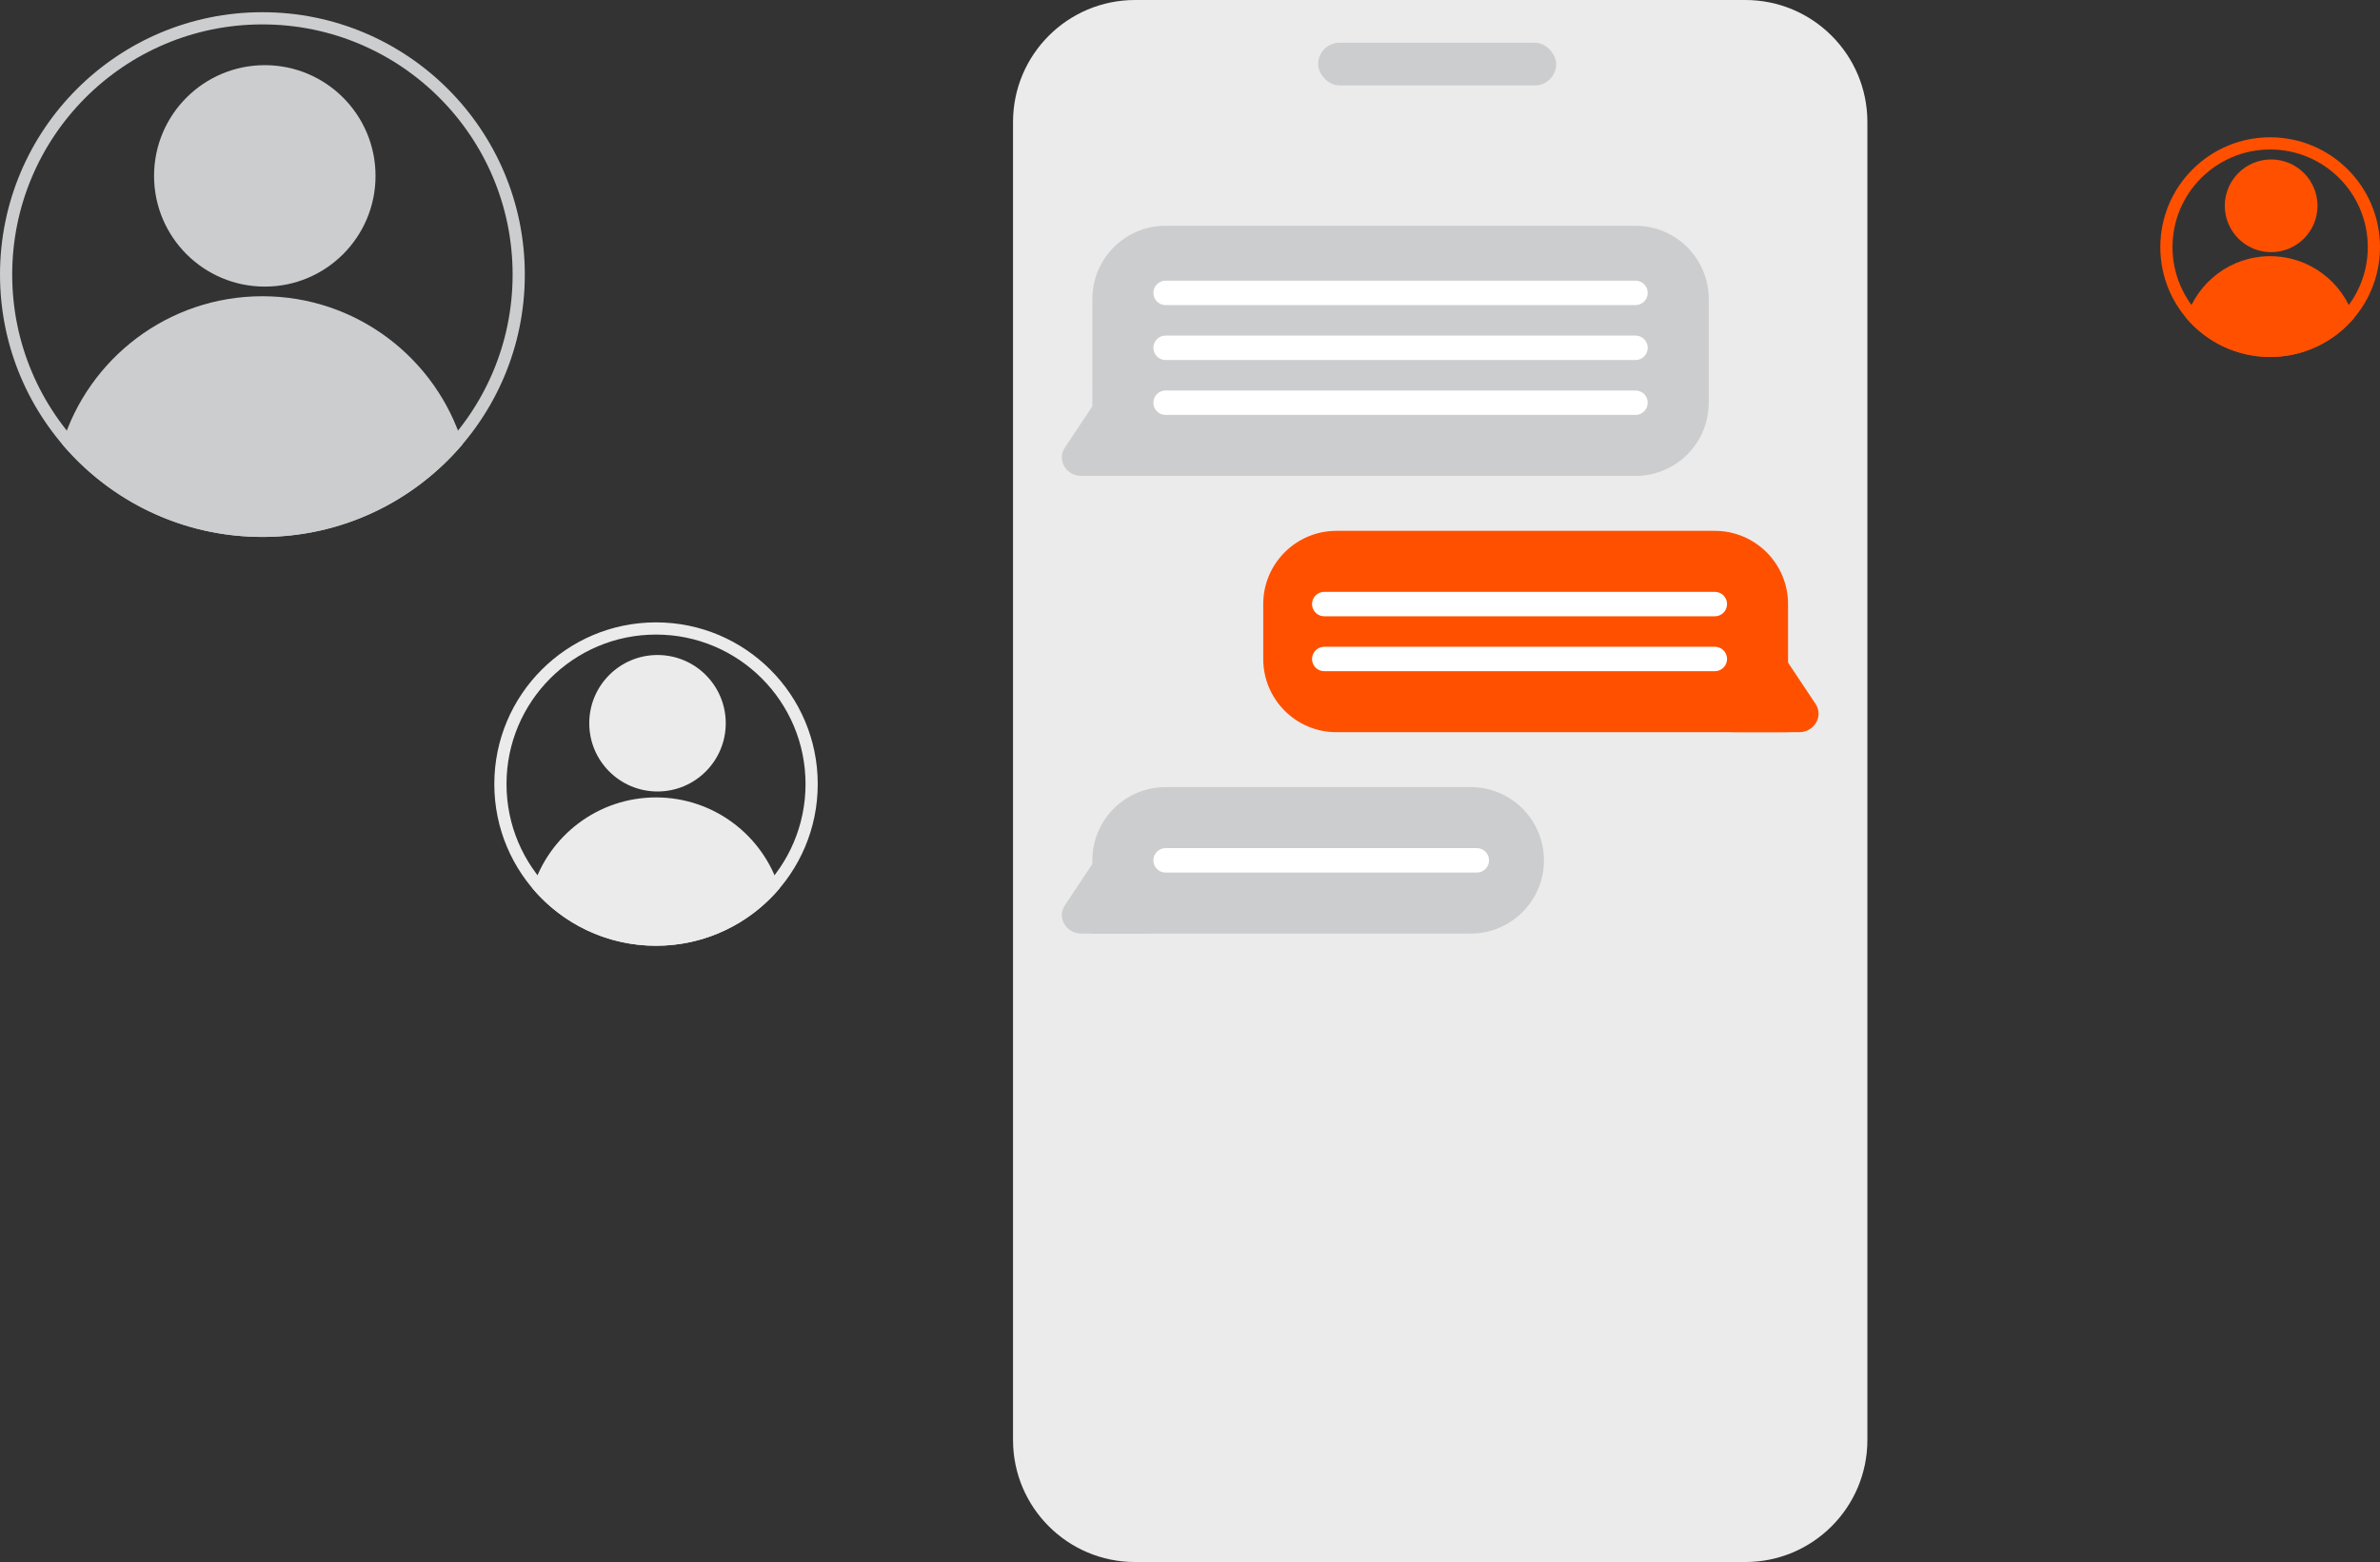 <?xml version="1.0" encoding="UTF-8"?> <svg xmlns="http://www.w3.org/2000/svg" width="390" height="256" viewBox="0 0 390 256" fill="none"><rect x="0" y="0" width="390" height="256" fill="#333333" stroke="none"/> <path d="M166 20C166 8.954 174.954 0 186 0H286C297.046 0 306 8.954 306 20V236C306 247.046 297.046 256 286 256H186C174.954 256 166 247.046 166 236V20Z" fill="#EBEBEB"></path> <rect x="216" y="7" width="39" height="7" rx="3.5" fill="#CCCDCE"></rect> <circle cx="43" cy="45" r="42" stroke="#CCCDCE" stroke-width="2"></circle> <path d="M10.182 72.787C14.489 58.753 27.552 48.55 42.997 48.55C58.444 48.55 71.507 58.754 75.814 72.789C67.926 82.094 56.152 88 42.998 88C29.844 88 18.069 82.093 10.182 72.787Z" fill="#CCCDCE"></path> <path d="M43.391 46.972C53.414 46.972 61.538 38.848 61.538 28.826C61.538 18.803 53.414 10.679 43.391 10.679C33.369 10.679 25.245 18.803 25.245 28.826C25.245 38.848 33.369 46.972 43.391 46.972Z" fill="#CCCDCE"></path> <circle cx="107.5" cy="128.5" r="25.5" stroke="#EBEBEB" stroke-width="2"></circle> <path d="M87.275 145.624C89.93 136.976 97.98 130.688 107.499 130.688C117.018 130.688 125.069 136.977 127.723 145.626C122.862 151.36 115.606 155 107.5 155C99.393 155 92.136 151.36 87.275 145.624Z" fill="#EBEBEB"></path> <path d="M107.742 129.716C113.918 129.716 118.926 124.709 118.926 118.532C118.926 112.356 113.918 107.349 107.742 107.349C101.566 107.349 96.558 112.356 96.558 118.532C96.558 124.709 101.566 129.716 107.742 129.716Z" fill="#EBEBEB"></path> <circle cx="372" cy="40.5" r="17" stroke="#FF5000" stroke-width="2"></circle> <path d="M358.262 52.132C360.065 46.257 365.533 41.986 371.999 41.986C378.464 41.986 383.933 46.258 385.736 52.133C382.434 56.028 377.505 58.5 371.999 58.5C366.492 58.5 361.563 56.028 358.262 52.132Z" fill="#FF5000"></path> <path d="M372.163 41.325C376.359 41.325 379.76 37.925 379.76 33.729C379.76 29.534 376.359 26.133 372.163 26.133C367.968 26.133 364.567 29.534 364.567 33.729C364.567 37.925 367.968 41.325 372.163 41.325Z" fill="#FF5000"></path> <path d="M179 49C179 42.373 184.373 37 191 37H268C274.627 37 280 42.373 280 49V66C280 72.627 274.627 78 268 78H179V49Z" fill="#CCCDCE"></path> <path d="M179.79 65.414C181.046 63.529 183.954 63.529 185.21 65.414L190.502 73.358C191.845 75.375 190.313 78 187.792 78L177.208 78C174.687 78 173.155 75.375 174.498 73.358L179.79 65.414Z" fill="#CCCDCE"></path> <path d="M191 48H268" stroke="white" stroke-width="4" stroke-linecap="round"></path> <path d="M191 57H268" stroke="white" stroke-width="4" stroke-linecap="round"></path> <path d="M191 66H268" stroke="white" stroke-width="4" stroke-linecap="round"></path> <path d="M179 141C179 134.373 184.373 129 191 129H241C247.627 129 253 134.373 253 141C253 147.627 247.627 153 241 153H179V141Z" fill="#CCCDCE"></path> <path d="M179.79 140.414C181.046 138.529 183.954 138.529 185.21 140.414L190.502 148.358C191.845 150.375 190.313 153 187.792 153L177.208 153C174.687 153 173.155 150.375 174.498 148.358L179.79 140.414Z" fill="#CCCDCE"></path> <path d="M191 141H242" stroke="white" stroke-width="4" stroke-linecap="round"></path> <path d="M293 99C293 92.373 287.627 87 281 87H219C212.373 87 207 92.373 207 99V108C207 114.627 212.373 120 219 120H293V99Z" fill="#FF5000"></path> <path d="M292.21 107.414C290.954 105.529 288.046 105.529 286.79 107.414L281.498 115.358C280.155 117.375 281.687 120 284.208 120L294.792 120C297.313 120 298.845 117.375 297.502 115.358L292.21 107.414Z" fill="#FF5000"></path> <path d="M281 99H217" stroke="white" stroke-width="4" stroke-linecap="round"></path> <path d="M281 108H217" stroke="white" stroke-width="4" stroke-linecap="round"></path> </svg> 